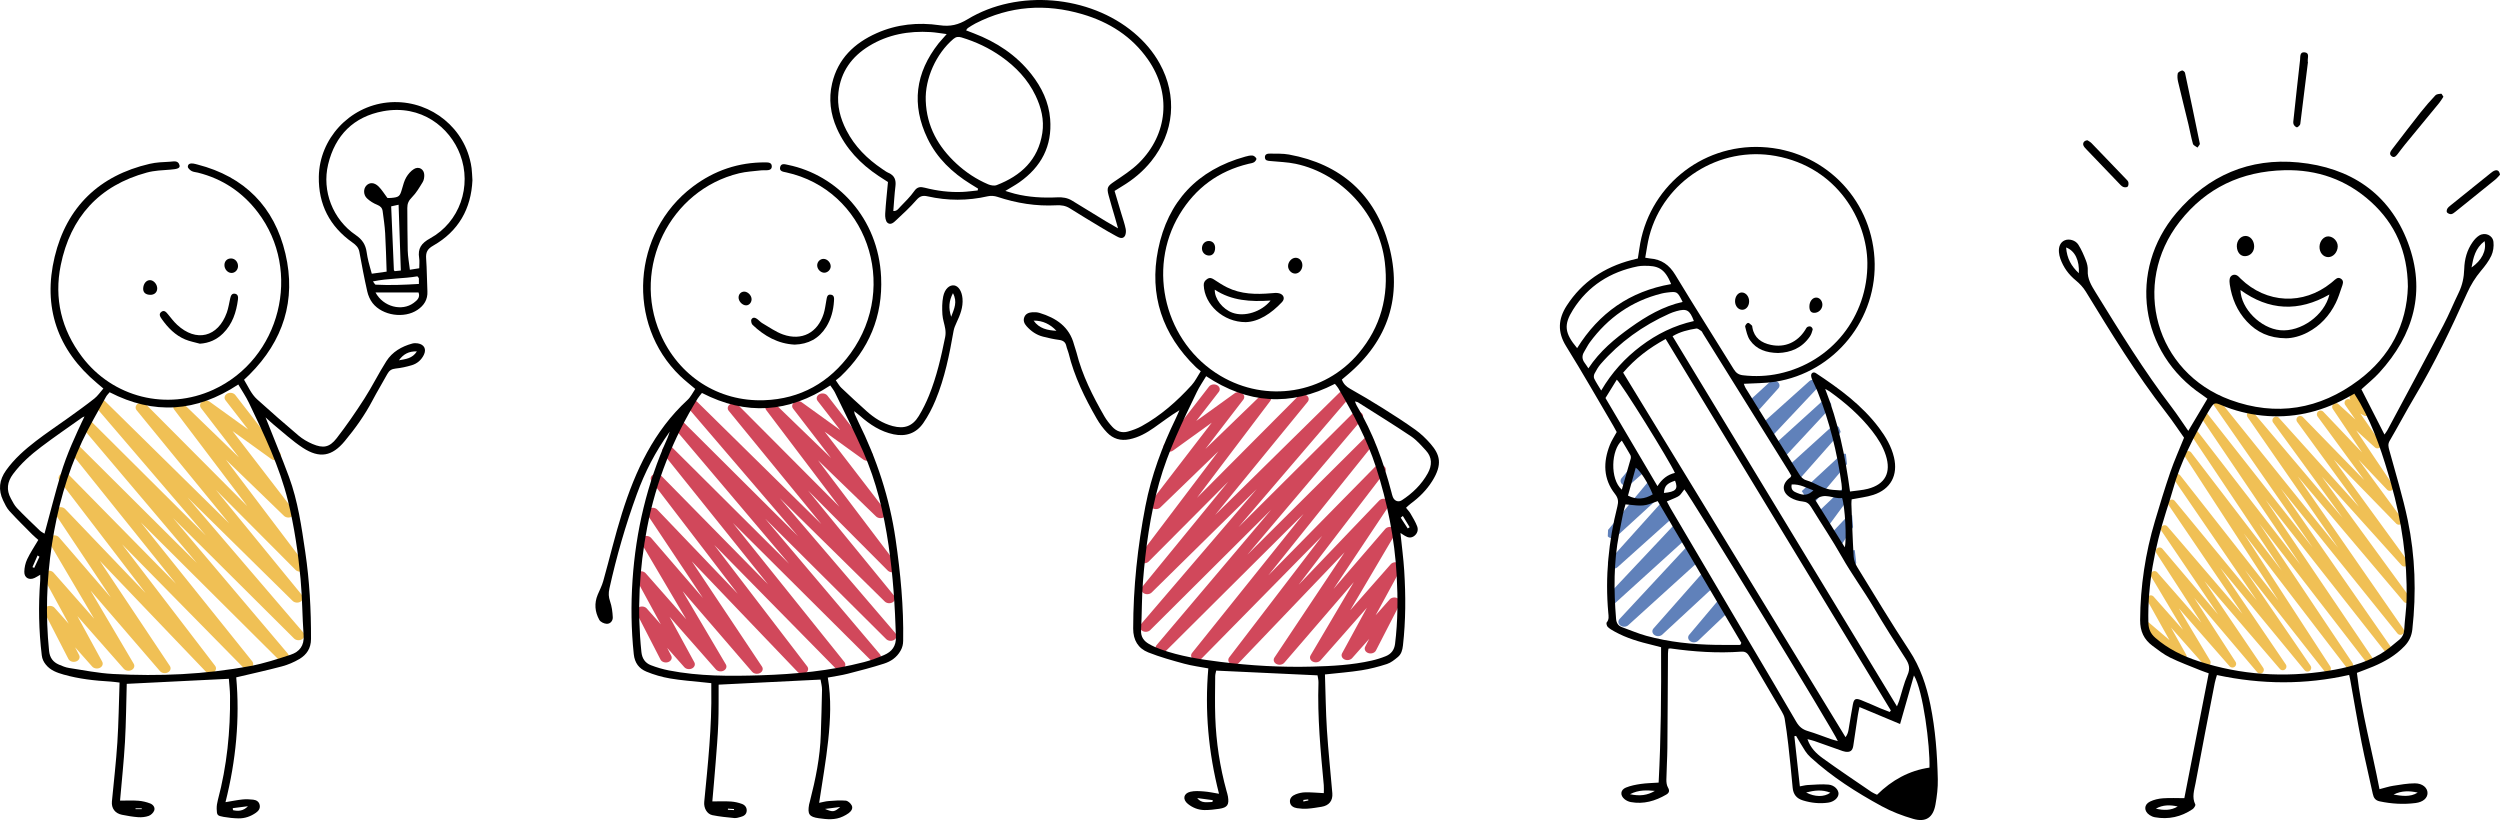 <svg xmlns="http://www.w3.org/2000/svg" width="1003" height="329" viewBox="0 0 1003 329" fill="none"><path d="M742.156 198.864C741.994 197.845 741.864 196.771 741.752 195.657C740.868 195.338 739.832 195.479 739.18 196.101L729.09 205.71C730.214 206.979 731.307 208.245 732.299 209.491C732.713 210.012 733.087 210.561 733.489 211.09L742.209 199.253C742.188 199.123 742.175 198.993 742.156 198.864Z" fill="#6081BA"></path><path d="M740.575 182.086C739.803 181.939 738.975 182.11 738.416 182.627L722.883 197.015C724.155 199.025 725.424 201.038 726.698 203.049C726.717 203.07 726.735 203.089 726.754 203.11L741.003 186.198C740.886 184.817 740.749 183.444 740.575 182.086Z" fill="#6081BA"></path><path d="M737.866 171.717C737.8 171.579 737.744 171.44 737.679 171.303C736.746 170.648 735.379 170.713 734.566 171.45L716.973 187.401C718.049 189.229 719.127 191.054 720.254 192.849C720.41 193.097 720.569 193.347 720.725 193.595L738.08 173.918C738.277 173.695 738.391 173.443 738.456 173.185C738.259 172.695 738.093 172.176 737.866 171.717Z" fill="#6081BA"></path><path d="M743.077 206.726C742.289 206.613 741.467 206.836 740.944 207.388L735.227 213.429C736.446 215.146 737.621 216.891 738.739 218.675L743.449 211.489C743.338 209.902 743.214 208.313 743.077 206.726Z" fill="#6081BA"></path><path d="M744.135 220.712C743.46 220.696 742.792 220.906 742.342 221.372L741.113 222.642C742.023 224.208 742.908 225.79 743.773 227.383L744.719 225.828C744.49 224.126 744.292 222.421 744.135 220.712Z" fill="#6081BA"></path><path d="M715.141 184.287L734.237 163.75C734.981 162.951 734.833 161.787 733.9 161.116C732.965 160.442 731.58 160.501 730.76 161.245L711.781 178.454C712.897 180.4 714.019 182.344 715.141 184.287Z" fill="#6081BA"></path><path d="M667.147 200.943L645.458 225.069C645.285 225.262 645.17 225.476 645.096 225.697C645.109 226.042 645.122 226.389 645.136 226.734C645.258 227.089 645.466 227.429 645.828 227.686C646.759 228.348 648.131 228.293 648.951 227.557L671.65 207.2C670.141 205.119 668.538 203.078 667.147 200.943Z" fill="#6081BA"></path><path d="M689.188 241.037L677.696 254.677C677.003 255.499 677.206 256.645 678.159 257.284C679.113 257.923 680.479 257.834 681.273 257.076L692.408 246.472C691.336 244.658 690.253 242.851 689.188 241.037Z" fill="#6081BA"></path><path d="M672.993 209.133L645.586 238.262C645.649 239.8 645.716 241.337 645.786 242.875C646.452 242.921 647.127 242.751 647.61 242.314L676.423 216.187C675.721 213.641 674.467 211.338 672.993 209.133Z" fill="#6081BA"></path><path d="M681.496 224.751C679.848 223.168 678.436 221.146 677.356 218.664L649.77 248.333C649.026 249.133 649.175 250.296 650.108 250.968C651.044 251.641 652.428 251.582 653.248 250.838L681.624 225.112C681.582 224.992 681.538 224.872 681.496 224.751Z" fill="#6081BA"></path><path d="M683.655 230.501C683.522 230.196 683.411 229.883 683.285 229.576L663.37 252.157C662.655 252.969 662.832 254.122 663.775 254.776C664.715 255.432 666.091 255.358 666.9 254.61L686.561 236.398C685.523 234.477 684.541 232.522 683.655 230.501Z" fill="#6081BA"></path><path d="M703.906 165.472C704.032 165.661 704.142 165.859 704.268 166.048L713.487 155.795C714.213 154.988 714.045 153.834 713.109 153.172C712.17 152.508 710.793 152.577 709.98 153.319L701.258 161.3C702.124 162.704 702.998 164.102 703.906 165.472Z" fill="#6081BA"></path><path d="M710.221 175.777L729.339 155.459C730.088 154.661 729.947 153.499 729.018 152.822C728.089 152.145 726.704 152.195 725.878 152.939L706.789 170.058C707.953 171.95 709.103 173.854 710.221 175.777Z" fill="#6081BA"></path><path d="M654.087 194.296L660.434 188.703C659.501 186.951 658.599 185.196 657.677 183.439L650.571 191.837C649.886 192.648 650.071 193.777 650.996 194.424C651.92 195.07 653.27 195.015 654.087 194.296Z" fill="#6081BA"></path><path d="M665.746 198.604C664.58 196.439 663.413 194.253 662.243 192.074L645.159 212.581C645.108 213.442 645.069 214.304 645.033 215.166C645.136 215.275 645.222 215.395 645.356 215.487C646.296 216.124 647.653 216.051 648.454 215.317L666.089 199.18C665.978 198.984 665.851 198.799 665.746 198.604Z" fill="#6081BA"></path><path d="M719.901 295.377C720.626 301.998 721.349 308.619 722.101 315.489C723.337 315.273 724.32 314.997 725.316 314.949C728.086 314.817 730.884 314.529 733.626 314.785C736.009 315.006 737.674 316.902 737.617 318.484C737.558 320.096 735.795 321.696 733.437 322.026C730.014 322.505 726.645 322.143 723.332 321.126C720.758 320.336 719.451 318.695 719.209 315.998C718.692 310.239 718.099 304.485 717.456 298.738C717.065 295.251 716.576 291.769 716.01 288.305C715.849 287.323 715.361 286.35 714.85 285.474C710.572 278.158 706.238 270.879 701.967 263.561C701.19 262.231 700.463 261.308 698.639 261.44C689.116 262.128 679.64 261.497 670.201 260.154C670.006 260.127 669.796 260.202 669.376 260.257C669.315 260.883 669.193 261.554 669.19 262.228C669.107 274.835 669.073 287.443 668.953 300.048C668.913 304.283 668.619 308.514 668.549 312.749C668.531 313.825 668.661 315.065 669.19 315.954C669.991 317.305 669.603 318.148 668.501 318.793C664.1 321.368 659.405 322.736 654.269 321.792C653.393 321.629 652.474 321.198 651.781 320.637C649.887 319.106 650.078 316.887 652.323 315.973C654.206 315.206 656.276 314.808 658.302 314.512C660.534 314.186 662.812 314.161 665.445 313.98C666.389 295.913 666.524 277.899 666.425 259.662C665.158 259.336 664.088 259.046 663.01 258.788C657.774 257.531 652.613 256.055 647.865 253.428C646.875 252.88 645.852 252.312 645.043 251.545C644.644 251.165 644.356 250.019 644.61 249.719C645.633 248.51 645.367 247.209 645.247 245.889C643.931 231.433 645.358 217.204 648.895 203.167C649.378 201.248 649.269 199.875 647.907 198.137C643.187 192.117 643.156 185.377 645.877 178.506C646.554 176.793 647.605 175.228 648.624 173.336C648.252 172.653 647.794 171.753 647.281 170.883C640.987 160.2 634.858 149.412 628.314 138.884C624.779 133.199 625.141 127.938 628.558 122.644C634.734 113.078 643.597 107.221 654.521 104.335C655.314 104.125 656.114 103.942 657.098 103.702C657.306 102.372 657.527 101.067 657.711 99.757C661.091 75.467 682.256 57.846 706.795 58.995C731.207 60.137 750.547 79.114 752.041 103.612C753.522 127.862 736.159 149.443 712.148 153.167C708.1 153.794 703.941 153.718 699.622 153.979C699.824 154.473 699.99 155.126 700.33 155.669C707.47 167.17 714.638 178.654 721.777 190.155C722.509 191.334 723.32 192.292 724.736 192.698C728.385 193.746 731.478 196.35 735.442 196.54C736.547 196.594 737.647 196.695 739.002 196.794C738.931 195.705 738.931 194.909 738.822 194.131C737.039 181.392 733.963 168.987 729.177 157.028C728.603 155.591 727.868 154.221 727.256 152.798C726.975 152.146 726.668 151.452 726.624 150.761C726.556 149.637 727.571 149.063 728.509 149.683C737.924 155.902 747.003 162.516 753.873 171.669C756.557 175.245 758.812 179.047 759.861 183.464C761.565 190.621 758.566 196.283 751.566 198.549C748.852 199.428 745.95 199.726 742.888 200.338C742.855 200.88 742.754 201.567 742.781 202.246C743.052 209.266 743.269 216.288 743.687 223.301C743.773 224.754 744.385 226.309 745.16 227.568C752.034 238.749 758.797 250.004 766.01 260.963C770.44 267.693 772.895 275.03 774.471 282.752C776.48 292.601 777.226 302.606 777.449 312.633C777.523 316.013 777.102 319.449 776.506 322.789C775.579 327.999 772.668 330.004 767.578 328.531C763.244 327.278 758.926 325.624 754.972 323.468C744.799 317.923 735.03 311.713 726.426 303.852C725.604 303.102 724.85 302.233 724.245 301.3C722.961 299.32 721.796 297.265 720.582 295.239C720.354 295.287 720.127 295.333 719.901 295.377ZM660.07 103.391C661.175 103.57 661.572 103.665 661.974 103.696C666.553 104.037 669.693 106.245 672.118 110.256C679.802 122.982 687.796 135.521 695.604 148.172C696.509 149.637 697.571 150.36 699.265 150.557C704.136 151.123 708.959 150.94 713.741 149.908C734.885 145.343 749.38 126.986 749.189 105.47C749.038 88.649 737.395 67.121 712.406 62.573C689.835 58.466 667.482 72.577 661.694 94.732C660.973 97.489 660.631 100.34 660.07 103.391ZM758.156 285.642C758.308 285.447 758.461 285.251 758.613 285.056C728.515 235.401 698.414 185.747 668.259 135.998C661.681 139.578 656.057 143.834 651.207 149.5C680.991 198.324 710.708 247.041 740.425 295.756C741.249 294.65 741.478 293.683 741.648 292.706C742.228 289.348 742.728 285.976 743.371 282.63C743.8 280.396 744.45 280.02 746.595 280.848C749.29 281.888 751.91 283.126 754.573 284.249C755.754 284.749 756.961 285.18 758.156 285.642ZM671.036 134.899C701.005 184.333 730.898 233.642 761.053 283.383C761.517 282.22 761.773 281.68 761.952 281.113C763.047 277.67 763.846 274.099 765.3 270.816C766.426 268.269 765.964 266.463 764.558 264.29C760.182 257.527 755.866 250.719 751.772 243.785C747.688 236.866 742.905 230.403 738.945 223.394C735.087 216.567 730.678 210.052 726.582 203.356C725.752 202 724.823 201.344 723.171 201.191C721.578 201.044 719.896 200.529 718.507 199.734C714.714 197.561 714.716 193.992 718.345 191.472C718.488 191.373 718.526 191.126 718.665 190.846C718.341 190.283 718.001 189.654 717.624 189.047C706.16 170.637 694.694 152.226 683.227 133.817C683.007 133.466 682.864 133.005 682.549 132.793C681.924 132.371 681.145 131.711 680.537 131.809C677.297 132.331 674.092 133.066 671.036 134.899ZM698.216 258.733C698.351 258.468 698.489 258.203 698.624 257.936C687.43 238.956 676.235 219.977 665.073 201.054C659.502 203.139 659.502 203.139 652.153 202.353C651.831 203.56 651.436 204.817 651.167 206.101C650.595 208.829 650.081 211.569 649.553 214.304C647.378 225.555 647.441 236.879 648.365 248.243C648.509 250.028 649.229 251.1 650.877 251.68C654.086 252.81 657.224 254.189 660.496 255.089C669.605 257.598 678.948 258.554 688.374 258.721C691.651 258.782 694.935 258.733 698.216 258.733ZM668.739 201.182C669.218 202.076 669.661 202.98 670.17 203.845C680.867 222.003 691.571 240.158 702.276 258.313C708.415 268.725 714.605 279.108 720.657 289.572C721.775 291.504 723.133 292.656 725.264 293.286C728.429 294.222 731.502 295.466 734.625 296.552C735.467 296.843 736.34 297.038 737.338 297.315C736.411 294.43 677.566 198.055 675.76 196.342C673.427 199.262 674.903 198.599 668.739 201.182ZM767.878 270.982C765.947 277.742 764.182 283.927 762.313 290.472C756.696 288.128 751.507 285.959 746.015 283.666C745.75 285.018 745.521 285.999 745.368 286.991C744.746 291.075 744.174 295.167 743.531 299.247C743.222 301.208 742.279 301.88 740.314 301.586C739.608 301.481 738.925 301.195 738.246 300.954C734.837 299.751 731.438 298.522 728.025 297.33C727.191 297.04 726.319 296.855 725.157 296.538C726.353 300.098 728.708 302.33 731.247 304.171C737.68 308.833 744.294 313.249 750.853 317.738C751.509 318.186 752.28 318.465 753.07 318.858C759.033 312.974 765.968 309.14 774.108 307.963C774.354 299.264 771.573 277.128 767.878 270.982ZM670.454 113.972C667.846 107.46 665.002 106.567 659.563 106.641C658.741 106.653 657.903 106.693 657.098 106.855C646.045 109.07 637.135 114.695 631.111 124.235C627.288 130.29 627.679 133.63 632.746 139.676C641.491 125.603 653.87 116.859 670.454 113.972ZM742.226 197.193C744.943 196.8 747.22 196.681 749.384 196.117C756.357 194.301 758.814 189.6 756.587 182.676C755.433 179.084 753.455 175.944 751.166 172.994C746.307 166.736 740.396 161.596 733.979 157.008C733.454 156.633 732.845 156.377 732.275 156.064C737.436 169.257 740.311 182.838 742.226 197.193ZM644.114 159.689C651.102 171.531 657.957 183.147 664.973 195.037C666.793 192.158 669.024 190.43 671.971 189.728C669.811 184.848 650.505 153.75 648.66 152.323C647.142 154.788 645.636 157.224 644.114 159.689ZM637.259 147.783C641.867 140.82 647.838 135.906 654.155 131.387C660.532 126.824 667.255 122.887 675.071 121.126C672.938 116.889 672.938 116.883 668.808 117.372C668.093 117.456 667.375 117.576 666.675 117.749C654.652 120.748 645.129 127.438 637.822 137.364C636.97 138.522 636.363 139.855 635.596 141.08C634.598 142.673 634.674 144.174 635.815 145.658C636.252 146.227 636.624 146.843 637.259 147.783ZM679.585 128.802C677.914 124.35 676.712 123.688 672.597 124.832C671.607 125.107 670.626 125.458 669.689 125.878C659.092 130.63 649.858 137.261 642.21 146.024C641.207 147.175 640.428 148.55 639.715 149.912C639.427 150.46 639.347 151.37 639.604 151.904C640.342 153.428 641.304 154.845 642.403 156.68C646.707 149.346 651.984 143.632 658.294 138.857C664.682 134.023 671.727 130.55 679.585 128.802ZM728.29 200.575C732.285 206.988 736.121 213.15 740.125 219.583C740.961 216.189 740.207 203.156 739.042 199.793C735.658 200.398 732.056 197.235 728.29 200.575ZM650.669 196.458C651.943 192.052 653.124 188.04 654.244 184.013C654.37 183.561 654.311 182.933 654.084 182.529C653.002 180.596 651.835 178.713 650.671 176.772C646.401 180.518 645.818 192.17 650.669 196.458ZM663.079 198.341C661.227 193.763 657.972 188.675 656.259 187.645C655.232 191.332 654.216 194.989 653.145 198.839C656.652 200.625 659.801 200.287 663.079 198.341ZM718.814 194.377C718.371 196.716 719.81 197.28 721.13 197.817C723.879 198.934 725.438 198.665 727.548 196.75C724.713 195.73 722.139 194.161 718.814 194.377ZM672.03 192.864C668.72 193.938 667.764 195.02 667.562 197.776C672.339 197.317 673.383 196.241 672.03 192.864ZM724.612 317.94C728.057 319.769 731.846 319.851 734.343 318.028C730.999 316.685 727.927 317.097 724.612 317.94ZM663.937 317.303C660.765 317.061 657.556 316.78 653.956 318.638C657.89 319.499 660.979 319.079 663.937 317.303Z" fill="black"></path><path d="M713.37 141.622C708.668 141.531 704.69 140.237 702.08 136.472C701.023 134.948 700.64 132.916 700.165 131.06C700.058 130.642 700.781 129.642 701.247 129.551C701.701 129.461 702.353 130.15 702.841 130.585C703.03 130.753 703.017 131.161 703.07 131.464C703.816 135.608 706.705 137.565 710.471 138.366C716.121 139.568 721.131 137.305 724.237 132.393C724.508 131.964 724.733 131.42 725.13 131.178C725.502 130.951 726.166 130.873 726.534 131.058C726.898 131.243 727.329 131.913 727.244 132.244C726.996 133.219 726.648 134.232 726.084 135.054C722.97 139.589 718.468 141.456 713.37 141.622Z" fill="black"></path><path d="M701.754 120.936C701.728 122.874 700.503 124.324 698.923 124.286C697.357 124.246 696.107 122.741 696.102 120.881C696.094 118.958 697.288 117.371 698.763 117.342C700.407 117.31 701.781 118.962 701.754 120.936Z" fill="black"></path><path d="M725.931 122.834C725.971 120.907 727.194 119.371 728.682 119.385C730.065 119.396 731.183 120.732 731.147 122.328C731.105 124.125 729.508 125.613 727.732 125.51C726.486 125.436 725.895 124.56 725.931 122.834Z" fill="black"></path><path d="M66.096 270.076C65.364 270.075 64.647 269.789 64.191 269.26L36.315 236.917L53.651 266.306C54.185 267.213 53.798 268.307 52.756 268.826C51.715 269.348 50.366 269.119 49.649 268.307L31.055 247.195L41.005 265.462C41.5 266.369 41.09 267.44 40.053 267.942C39.017 268.44 37.69 268.214 36.98 267.413L30.133 259.694L31.748 262.833C32.256 263.822 31.704 264.964 30.511 265.386C29.318 265.805 27.941 265.346 27.432 264.358L17.873 245.789C17.406 244.88 17.833 243.825 18.866 243.336C19.899 242.846 21.213 243.08 21.919 243.874L27.565 250.24L17.461 231.693C16.967 230.785 17.379 229.713 18.419 229.212C19.453 228.709 20.784 228.941 21.494 229.747L37.75 248.202L19.684 217.574C19.147 216.664 19.541 215.566 20.589 215.049C21.637 214.531 22.988 214.767 23.699 215.591L44.441 239.657L22.244 206.354C21.654 205.468 21.98 204.354 22.994 203.794C24.011 203.235 25.375 203.414 26.134 204.206L58.421 237.956L23.859 192.812C23.193 191.943 23.46 190.794 24.466 190.191C25.474 189.591 26.872 189.744 27.658 190.541L70.594 234.196L28.482 181.698C27.791 180.835 28.033 179.678 29.032 179.06C30.03 178.443 31.438 178.582 32.237 179.375L79.011 225.925L32.994 171.557C32.271 170.703 32.488 169.529 33.487 168.895C34.486 168.259 35.91 168.393 36.715 169.196L82.586 214.854L38.497 163.387C37.769 162.536 37.977 161.362 38.971 160.722C39.966 160.085 41.391 160.209 42.202 161.01L91.96 209.994L54.814 164.583C54.111 163.723 54.344 162.558 55.347 161.935C56.35 161.311 57.766 161.454 58.564 162.255L99.217 203.087L69.862 164.294C69.21 163.431 69.469 162.295 70.456 161.693C71.447 161.089 72.828 161.222 73.629 161.996L95.861 183.505L80.627 163.696C80 162.881 80.19 161.807 81.072 161.177C81.955 160.544 83.262 160.549 84.142 161.183L99.52 172.272L90.474 160.598C89.772 159.695 90.089 158.49 91.177 157.91C92.267 157.331 93.718 157.59 94.419 158.497L112.339 181.62C112.972 182.435 112.785 183.511 111.902 184.144C111.02 184.776 109.71 184.773 108.828 184.139L93.299 172.94L117.681 204.643C118.343 205.506 118.091 206.645 117.102 207.252C116.113 207.86 114.725 207.73 113.922 206.955L90.622 184.413L122.376 226.374C123.034 227.242 122.766 228.386 121.764 228.987C120.759 229.584 119.366 229.436 118.581 228.645L86.643 196.565L121.133 238.73C121.834 239.588 121.604 240.749 120.609 241.373C119.614 241.997 118.204 241.866 117.4 241.073L75.273 199.602L121.69 253.787C122.42 254.64 122.208 255.818 121.21 256.455C120.211 257.093 118.781 256.96 117.975 256.158L69.43 207.836L115.418 262.17C116.141 263.023 115.924 264.199 114.925 264.833C113.924 265.467 112.501 265.332 111.697 264.532L56.478 209.576L101.195 265.324C101.889 266.189 101.643 267.353 100.635 267.967C99.629 268.584 98.216 268.434 97.424 267.63L48.998 218.394L86.295 267.112C86.963 267.985 86.692 269.141 85.676 269.74C84.658 270.339 83.255 270.174 82.478 269.361L40.006 224.966L68.148 267.188C68.75 268.09 68.399 269.225 67.349 269.775C66.962 269.979 66.526 270.076 66.096 270.076Z" fill="#F0C055"></path><path d="M106.537 167.449C109.829 175.769 113.046 183.472 115.931 191.296C119.526 201.044 120.971 211.299 122.48 221.518C124.184 233.067 124.82 244.686 124.778 256.359C124.765 260.071 123.06 262.664 120.099 264.405C117.946 265.671 115.561 266.698 113.148 267.342C107.211 268.928 101.2 270.234 94.775 271.756C96.259 288.369 94.691 305.074 90.467 321.832C93.031 321.41 95.156 320.966 97.304 320.74C98.71 320.594 100.162 320.666 101.572 320.826C102.827 320.967 103.904 321.583 104.186 322.971C104.462 324.332 103.759 325.314 102.716 326.051C100.595 327.553 98.206 328.389 95.612 328.332C93.642 328.288 91.658 328.076 89.717 327.735C87.183 327.287 87.001 327.06 86.934 324.539C86.902 323.36 87.096 322.137 87.4 320.989C91.051 307.298 92.454 293.347 92.292 279.215C92.266 276.924 91.983 274.636 91.816 272.33C78.084 273.011 64.645 273.677 50.85 274.36C50.633 281.96 50.586 289.835 50.137 297.687C49.686 305.562 48.835 313.413 48.163 321.213C50.741 321.213 53.128 321.082 55.495 321.258C57.1 321.378 58.735 321.763 60.239 322.34C61.392 322.783 62.35 323.928 61.854 325.222C61.518 326.1 60.552 327.017 59.662 327.335C58.358 327.799 56.853 327.954 55.46 327.858C53.274 327.708 51.097 327.314 48.942 326.892C46.15 326.344 44.641 324.266 44.898 321.546C45.645 313.672 46.572 305.809 47.082 297.921C47.591 290.033 47.681 282.117 47.968 273.847C46.678 273.701 45.536 273.514 44.385 273.448C38.007 273.085 31.675 272.388 25.511 270.636C22.865 269.882 20.277 268.972 18.427 266.696C17.505 265.562 16.943 264.442 16.758 262.913C15.552 252.944 15.363 242.967 16.13 232.961C16.181 232.31 16.137 231.65 16.137 230.592C15.24 231.105 14.581 231.548 13.868 231.877C11.692 232.887 9.711 231.822 9.754 229.42C9.786 227.716 10.182 225.89 10.91 224.353C12.125 221.787 13.733 219.409 15.373 216.615C14.67 215.989 13.762 215.262 12.949 214.443C9.86 211.327 6.724 208.252 3.774 205.012C2.69 203.823 1.96 202.265 1.254 200.787C-0.777 196.537 -0.314 192.552 2.45 188.685C5.759 184.054 9.971 180.366 14.413 176.945C18.676 173.661 23.179 170.692 27.548 167.543C31.024 165.036 34.518 162.548 37.876 159.889C39.207 158.834 40.188 157.34 41.476 155.877C40.472 155.027 39.75 154.411 39.02 153.803C22.939 140.37 17.101 123.122 21.934 103.028C26.741 83.047 39.791 70.435 60.02 65.735C62.672 65.12 65.463 65.01 68.198 64.882C69.594 64.817 71.504 64.169 72.034 66.348C72.31 67.478 71.13 67.85 68.373 68.057C65.207 68.294 61.955 68.405 58.92 69.229C39.754 74.442 28.277 87.135 24.367 106.383C21.652 119.749 24.628 132.194 32.898 143.146C45.251 159.505 66.904 164.887 85.541 156.38C112.542 144.054 121.43 108.717 103.416 85.135C97.269 77.087 89.268 71.741 79.404 69.264C78.551 69.051 77.602 69.021 76.865 68.609C76.211 68.242 75.338 67.443 75.358 66.862C75.402 65.631 76.531 65.459 77.599 65.628C78.141 65.712 78.672 65.867 79.204 66.003C98.132 70.868 110.09 82.993 114.511 101.783C118.898 120.429 113.658 136.758 100.051 150.322C99.432 150.939 98.786 151.526 97.908 152.361C99.58 155.062 100.77 158.06 103.152 160.21C108.618 165.141 114.149 170.007 119.775 174.753C121.43 176.147 123.397 177.29 125.394 178.137C129.653 179.944 132.189 179.522 135.035 175.856C139 170.749 142.678 165.398 146.174 159.954C149.315 155.064 151.882 149.806 155.006 144.905C157.39 141.167 161.123 139.004 165.379 137.837C166.092 137.641 166.915 137.635 167.65 137.763C170.197 138.207 171.168 140.062 170.048 142.365C169.038 144.441 167.353 145.893 165.169 146.537C163.071 147.154 160.902 147.641 158.732 147.859C157.117 148.021 156.153 148.653 155.401 150.038C153.46 153.607 151.325 157.074 149.437 160.673C146.355 166.549 142.52 171.905 138.304 176.985C133.235 183.093 128.245 184.042 121.524 179.677C117.312 176.94 113.592 173.442 109.671 170.26C108.682 169.454 107.763 168.552 106.537 167.449ZM43.988 157.37C43.48 157.991 42.904 158.511 42.556 159.154C39.303 165.134 35.797 171 32.922 177.16C26.796 190.28 23.003 204.128 20.831 218.44C18.676 232.638 18.245 246.861 19.69 261.153C19.966 263.881 21.28 265.634 23.672 266.661C24.978 267.221 26.339 267.783 27.728 267.996C33.584 268.895 39.437 270.079 45.334 270.4C63.824 271.406 82.266 270.629 100.495 267.194C105.968 266.163 111.328 264.415 116.632 262.667C120.14 261.51 122.108 259.048 121.812 254.939C121.267 247.381 121.287 239.777 120.584 232.239C119.605 221.742 118.077 211.302 115.559 201.039C112.159 187.173 105.973 174.41 99.875 161.618C98.668 159.088 97.062 156.75 95.602 154.258C78.772 165.385 61.72 166.5 43.988 157.37ZM33.902 167.07C33.561 167.235 33.186 167.354 32.88 167.571C27.429 171.446 21.901 175.222 16.568 179.253C12.37 182.424 8.425 185.903 5.239 190.184C2.879 193.355 2.475 196.551 4.357 199.998C5.089 201.338 5.789 202.775 6.825 203.86C9.775 206.944 12.872 209.886 15.954 212.84C16.534 213.397 17.31 213.753 17.855 214.11C20.064 205.986 22.062 198.018 24.412 190.155C26.788 182.208 30.284 174.689 33.902 167.07ZM167.26 140.977C164.099 140.881 161.838 142.015 160.05 144.554C162.735 144.042 165.409 143.899 167.26 140.977ZM93.379 324.233C93.409 324.502 93.441 324.769 93.472 325.038C95.632 325.551 97.681 325.36 99.476 323.455C97.444 323.714 95.411 323.972 93.379 324.233ZM15.834 223.365C15.582 223.194 15.33 223.021 15.077 222.847C14.391 224.41 13.706 225.971 13.021 227.534C13.257 227.638 13.492 227.743 13.728 227.847C14.43 226.353 15.133 224.859 15.834 223.365ZM56.869 324.616C56.869 324.508 56.869 324.399 56.869 324.291C56.038 324.291 55.209 324.291 54.378 324.291C54.378 324.399 54.378 324.508 54.378 324.616C55.209 324.616 56.04 324.616 56.869 324.616Z" fill="black"></path><path d="M189.54 72.328C189.023 83.74 183.985 92.763 173.795 98.557C171.485 99.869 170.782 101.223 170.964 103.706C171.283 108.083 171.258 112.484 171.477 116.871C171.643 120.2 170.109 122.567 167.488 124.328C162.174 127.903 153.463 126.653 149.499 121.617C148.456 120.289 147.714 118.562 147.339 116.903C146.151 111.665 145.152 106.381 144.188 101.095C143.862 99.305 142.827 98.301 141.412 97.304C132.304 90.881 127.723 82.048 127.91 70.896C128.164 55.659 140.128 42.748 155.335 41.131C170.531 39.516 184.759 49.287 188.504 63.927C188.803 65.094 189.064 66.284 189.205 67.478C189.387 69.004 189.426 70.545 189.54 72.328ZM155.424 79.422C155.766 79.422 156.306 79.462 156.841 79.415C160.119 79.131 160.414 78.833 161.311 75.721C161.765 74.145 162.187 72.499 163.003 71.108C163.75 69.835 164.835 68.58 166.077 67.814C168.062 66.591 170.175 67.892 170.218 70.218C170.237 71.171 170.07 72.271 169.588 73.058C168.284 75.189 166.999 77.423 165.256 79.166C163.948 80.473 163.39 81.708 163.412 83.446C163.486 89.153 163.425 94.863 163.582 100.566C163.651 103.04 164.127 105.504 164.446 108.22C165.868 107.996 166.918 107.829 168.2 107.627C168.2 106.161 168.375 104.825 168.168 103.553C167.537 99.681 169.034 97.57 172.582 95.62C184.426 89.115 189.389 74.691 184.626 62.05C180.479 51.039 168.957 41.806 153.722 44.615C141.93 46.788 134.464 54.231 131.648 65.956C129.092 76.592 133.5 88.038 142.702 94.291C145.332 96.077 146.683 98.163 147.097 101.137C147.278 102.439 147.541 103.736 147.85 105.015C148.227 106.573 148.691 108.109 149.163 109.814C151.265 109.52 153.054 109.268 155.118 108.978C154.923 103.615 154.822 98.574 154.527 93.546C154.354 90.595 153.908 87.658 153.52 84.722C153.352 83.454 152.653 82.692 151.343 82.174C149.856 81.585 148.394 80.678 147.235 79.578C145.737 78.158 145.764 75.763 146.945 74.491C148.239 73.098 150.147 73.095 151.896 74.831C153.198 76.118 154.162 77.746 155.424 79.422ZM150.655 117.337C153.775 123.153 161.274 125.003 165.95 121.539C167.338 120.512 168.689 119.329 167.917 117.337C162.177 117.337 156.634 117.337 150.655 117.337ZM160.814 108.532C160.508 99.513 160.215 90.913 159.916 82.138C158.718 82.399 157.591 82.647 156.937 82.788C157.307 91.549 157.663 99.95 158.027 108.352C158.03 108.44 158.149 108.524 158.35 108.785C159.065 108.712 159.894 108.627 160.814 108.532ZM149.622 112.9C150.209 113.635 150.441 114.196 150.702 114.21C156.462 114.511 162.206 114.281 168.068 113.916C168.068 112.942 168.094 112.297 168.052 111.658C168.04 111.485 167.819 111.327 167.463 110.859C161.83 111.845 155.862 111.604 149.622 112.9Z" fill="black"></path><path d="M80.205 137.896C78.22 137.335 76.153 136.97 74.267 136.175C70.306 134.503 67.394 131.513 64.942 128.056C64.296 127.148 63.554 126.046 64.701 125.146C65.859 124.238 66.668 125.202 67.406 126.102C68.589 127.543 69.719 129.056 71.079 130.317C78.742 137.425 87.456 135.285 90.994 125.419C91.655 123.577 91.924 121.593 92.368 119.672C92.604 118.653 92.979 117.642 94.237 117.837C95.504 118.034 95.6 119.151 95.469 120.167C94.805 125.281 93.267 130.031 89.482 133.766C86.948 136.266 83.921 137.647 80.205 137.896Z" fill="black"></path><path d="M60.227 118.286C58.41 118.226 57.409 117.337 57.439 115.815C57.48 113.84 58.686 112.353 60.215 112.393C61.717 112.434 63.141 114.14 63.075 115.825C63.018 117.341 61.859 118.342 60.227 118.286Z" fill="black"></path><path d="M95.492 106.847C95.452 108.381 94.18 109.607 92.737 109.506C91.248 109.402 90.008 107.925 90.042 106.293C90.075 104.698 91.206 103.635 92.802 103.696C94.35 103.756 95.538 105.146 95.492 106.847Z" fill="black"></path><path d="M356.253 73.027C355.846 77.477 355.378 81.627 355.139 85.789C355.07 86.993 355.264 88.695 356.036 89.358C357.392 90.526 358.722 89.103 359.715 88.177C362.442 85.634 365.191 83.084 367.637 80.279C368.983 78.739 370.115 78.313 372.125 78.767C380.17 80.581 388.245 80.589 396.324 78.74C397.525 78.466 398.967 78.579 400.145 78.971C407.846 81.531 415.716 82.801 423.832 82.365C425.753 82.263 427.506 82.505 429.18 83.556C433.177 86.07 437.218 88.512 441.262 90.948C443.426 92.252 445.609 93.523 447.83 94.726C448.883 95.298 450.239 96.013 451.149 94.883C451.713 94.181 451.829 92.827 451.635 91.868C451.203 89.727 450.453 87.647 449.829 85.545C448.957 82.614 448.082 79.686 447.164 76.606C448.319 75.885 449.22 75.303 450.138 74.753C454.615 72.075 458.567 68.787 461.849 64.717C471.133 53.203 472.434 38.45 465.286 25.513C462.65 20.741 459.152 16.677 454.99 13.168C437.068 -1.944 408.235 -4.445 388.192 7.727C384.492 9.973 381.262 10.752 376.954 10.123C368.367 8.869 359.803 9.711 351.744 13.292C342.751 17.289 336.154 23.557 333.843 33.47C332.399 39.661 333.171 45.712 335.744 51.517C339.332 59.615 345.188 65.735 352.481 70.588C353.659 71.374 354.858 72.127 356.253 73.027ZM387.598 12.178C387.891 11.773 388.022 11.438 388.267 11.278C389.28 10.619 390.293 9.948 391.365 9.398C405.156 2.327 419.515 1.36 434.262 5.697C445.007 8.858 454.103 14.597 460.592 23.912C469.993 37.408 468.597 53.852 456.918 65.399C453.986 68.297 450.395 70.566 446.96 72.91C444.422 74.641 443.944 75.234 444.746 78.274C445.587 81.457 446.563 84.604 447.475 87.767C447.766 88.775 448.042 89.787 448.555 91.612C446.42 90.378 445.012 89.596 443.638 88.761C439.136 86.026 434.632 83.291 430.156 80.513C428.297 79.361 426.332 79.073 424.171 79.176C418.441 79.45 412.742 79.144 407.15 77.731C406.049 77.453 404.973 77.087 403.341 76.599C405.647 75.186 407.382 74.249 408.983 73.12C417.752 66.939 422.183 58.616 421.325 47.749C420.787 40.938 417.932 35.065 413.783 29.779C407.712 22.044 399.791 16.863 390.687 13.371C389.692 12.991 388.7 12.604 387.598 12.178ZM371.409 40.426C371.059 31.534 375.586 21.506 382.48 15.647C383.553 14.735 384.48 14.634 385.762 15.02C391.487 16.742 396.825 19.25 401.709 22.697C407.542 26.815 412.36 31.854 415.467 38.357C417.733 43.099 418.987 48.09 418.179 53.361C416.52 64.181 409.586 70.519 399.852 74.272C398.886 74.644 397.455 74.378 396.437 73.944C391.757 71.949 387.541 69.17 383.801 65.722C376.402 58.902 371.767 50.704 371.409 40.426ZM392.396 75.672C392.347 75.917 392.297 76.165 392.248 76.41C390.195 76.614 388.146 76.913 386.089 77.001C381.005 77.214 376 76.59 371.072 75.33C369.392 74.9 368.064 74.836 366.821 76.629C365.208 78.954 363.108 80.952 361.137 83.015C360.45 83.731 359.841 84.778 358.396 84.646C358.677 81.248 358.85 77.961 359.249 74.703C359.552 72.212 358.911 70.418 356.5 69.372C355.603 68.983 354.798 68.369 353.977 67.818C347.956 63.762 342.907 58.782 339.569 52.261C337.123 47.481 335.764 42.413 336.386 36.996C337.333 28.752 341.739 22.702 348.679 18.455C356.248 13.825 364.595 12.335 373.355 12.87C375.352 12.993 377.334 13.358 379.817 13.672C378.936 14.668 378.507 15.149 378.083 15.634C377.575 16.212 377.045 16.773 376.57 17.376C367.243 29.218 365.564 41.996 372.151 55.625C375.943 63.471 382.038 69.266 389.383 73.813C390.384 74.432 391.39 75.051 392.396 75.672Z" fill="black"></path><path d="M513.366 266.701C514.097 266.699 514.814 266.413 515.27 265.885L543.146 233.541L525.81 262.931C525.275 263.838 525.663 264.931 526.705 265.451C527.746 265.973 529.095 265.744 529.812 264.931L548.405 243.82L538.454 262.087C537.959 262.993 538.37 264.065 539.406 264.566C540.443 265.064 541.77 264.839 542.48 264.038L549.327 256.318L547.712 259.457C547.204 260.447 547.756 261.589 548.948 262.011C550.139 262.43 551.519 261.971 552.027 260.983L561.586 242.413C562.054 241.505 561.626 240.45 560.592 239.961C559.559 239.471 558.245 239.705 557.538 240.499L551.892 246.864L561.995 228.318C562.489 227.41 562.077 226.338 561.039 225.837C560.003 225.334 558.674 225.566 557.964 226.372L541.708 244.827L559.774 214.199C560.311 213.289 559.917 212.191 558.869 211.672C557.821 211.154 556.47 211.39 555.758 212.214L535.017 236.28L557.215 202.977C557.806 202.091 557.479 200.977 556.465 200.417C555.449 199.858 554.084 200.037 553.326 200.829L521.039 234.579L555.6 189.435C556.266 188.566 555.999 187.417 554.993 186.814C553.985 186.214 552.587 186.367 551.802 187.164L508.865 230.819L550.977 178.321C551.669 177.458 551.426 176.301 550.427 175.683C549.429 175.066 548.021 175.205 547.222 175.998L500.449 222.548L546.465 168.181C547.189 167.328 546.972 166.152 545.972 165.518C544.973 164.882 543.55 165.016 542.744 165.819L496.874 211.477L540.962 160.01C541.691 159.159 541.482 157.985 540.488 157.345C539.494 156.708 538.069 156.832 537.258 157.633L487.5 206.617L524.646 161.206C525.349 160.346 525.115 159.181 524.112 158.558C523.11 157.934 521.693 158.079 520.896 158.878L480.242 199.71L509.597 160.917C510.25 160.054 509.991 158.918 509.003 158.316C508.012 157.712 506.631 157.845 505.83 158.619L483.599 180.128L498.832 160.32C499.459 159.504 499.269 158.43 498.388 157.8C497.505 157.167 496.197 157.174 495.318 157.806L479.939 168.895L488.985 157.221C489.687 156.316 489.371 155.113 488.282 154.533C487.192 153.954 485.742 154.213 485.04 155.12L467.119 178.245C466.486 179.059 466.673 180.136 467.556 180.769C468.437 181.401 469.748 181.398 470.63 180.764L486.159 169.565L461.779 201.268C461.116 202.131 461.368 203.27 462.358 203.877C463.347 204.484 464.735 204.355 465.537 203.579L488.837 181.038L457.083 222.999C456.426 223.867 456.693 225.011 457.696 225.611C458.7 226.208 460.093 226.06 460.879 225.27L492.816 193.19L458.327 235.355C457.625 236.213 457.856 237.373 458.85 237.999C459.846 238.623 461.256 238.492 462.06 237.7L504.187 196.228L457.768 250.414C457.038 251.267 457.25 252.444 458.248 253.082C459.247 253.719 460.677 253.587 461.481 252.784L510.026 204.463L464.038 258.795C463.315 259.648 463.532 260.823 464.531 261.458C465.532 262.092 466.955 261.957 467.759 261.156L522.978 206.2L478.261 261.949C477.567 262.813 477.813 263.978 478.821 264.592C479.827 265.209 481.24 265.059 482.032 264.255L530.458 215.018L493.161 263.737C492.493 264.61 492.764 265.766 493.78 266.365C494.798 266.963 496.201 266.799 496.978 265.986L539.45 221.589L511.306 263.811C510.704 264.714 511.056 265.848 512.105 266.398C512.499 266.605 512.935 266.703 513.366 266.701Z" fill="#D1485B"></path><path d="M561.86 213.843C562.758 214.409 563.206 214.695 563.658 214.976C564.876 215.731 566.143 215.946 567.356 215.051C568.653 214.092 569.095 212.605 568.584 211.219C567.911 209.394 566.846 207.705 565.867 206.004C565.435 205.252 564.8 204.618 564.096 203.722C564.743 203.145 565.324 202.537 565.992 202.049C569.4 199.553 572.361 196.599 574.597 193.028C578.818 186.287 577.751 182.428 573.895 178.012C572.102 175.958 570.083 174.012 567.872 172.429C563.588 169.361 559.139 166.508 554.673 163.703C550.393 161.015 546.044 158.428 541.637 155.955C540.111 155.099 539.022 154.064 538.353 152.274C539.061 151.679 539.799 151.055 540.538 150.434C557.038 136.573 562.706 118.844 557.205 98.349C551.762 78.079 537.981 65.805 517.117 61.995C514.654 61.546 512.078 61.681 509.551 61.628C508.547 61.608 507.418 61.795 507.482 63.164C507.546 64.495 508.666 64.503 509.674 64.604C513.057 64.944 516.499 65.02 519.808 65.719C538.481 69.663 553.334 86.204 555.593 105.183C557.225 118.894 553.961 131.198 545.04 141.769C531.326 158.021 508.148 161.722 489.692 150.809C467.497 137.686 459.933 108.068 473.249 86.005C479.628 75.434 488.876 68.611 500.943 65.719C501.69 65.541 502.512 65.462 503.143 65.08C503.611 64.798 504.21 63.918 504.07 63.622C503.813 63.072 503.086 62.454 502.507 62.402C501.557 62.318 500.544 62.577 499.6 62.84C480.368 68.164 468.531 80.792 464.637 100.133C460.964 118.369 466.363 134.244 479.764 147.277C480.313 147.81 480.938 148.259 481.749 148.93C480.452 150.944 479.508 152.962 478.077 154.537C472.205 160.995 465.698 166.733 458.013 170.977C456.304 171.921 454.41 172.606 452.526 173.137C450.103 173.82 447.911 173.056 446.234 171.22C445.056 169.929 443.941 168.528 443.074 167.017C438.409 158.901 434.187 150.582 431.892 141.424C431.625 140.359 431.194 139.338 430.916 138.277C429.029 131.065 423.713 127.564 417.074 125.539C416.154 125.258 415.114 125.204 414.147 125.277C412.803 125.379 411.516 125.818 410.959 127.231C410.41 128.621 410.934 129.829 411.859 130.867C413.652 132.882 415.814 134.384 418.442 135.055C420.567 135.599 422.722 136.086 424.894 136.366C426.547 136.579 427.491 137.262 427.833 138.906C428.033 139.868 428.494 140.773 428.728 141.732C431.014 151.122 435.24 159.685 440.023 167.991C441.163 169.973 442.556 171.874 444.136 173.522C446.565 176.059 449.585 176.971 453.163 176.234C456.824 175.481 459.96 173.721 462.936 171.64C466.264 169.314 469.472 166.821 473.183 164.578C472.687 165.698 472.226 166.836 471.691 167.937C466.252 179.16 461.92 190.779 459.544 203.044C456.402 219.265 454.652 235.633 454.632 252.183C454.627 256.819 456.604 260.128 460.69 261.749C465.362 263.603 470.249 264.959 475.109 266.281C478.255 267.138 481.524 267.546 484.772 268.162C483.314 285.164 484.793 301.705 489.066 318.457C486.862 318.102 484.981 317.671 483.08 317.528C481.245 317.39 479.312 317.232 477.557 317.653C474.781 318.317 474.35 320.723 476.578 322.526C478.499 324.081 480.789 324.975 483.268 324.994C485.233 325.007 487.213 324.782 489.162 324.489C492.435 323.996 493.187 322.885 492.657 319.586C492.536 318.83 492.296 318.092 492.091 317.35C489.411 307.667 487.923 297.791 487.568 287.765C487.375 282.288 487.503 276.797 487.537 271.313C487.542 270.475 487.829 269.639 487.939 269.05C501.55 269.686 514.911 270.31 528.59 270.95C528.698 271.727 529.004 272.795 528.969 273.851C528.514 287.625 529.818 301.303 531.1 314.985C531.199 316.045 531.114 317.121 531.114 318.203C528.498 318.073 526.105 317.848 523.716 317.88C522.43 317.897 521.087 318.194 519.882 318.659C518.513 319.185 517.314 320.18 517.542 321.862C517.748 323.372 519.038 324.028 520.377 324.24C521.775 324.462 523.227 324.531 524.64 324.434C526.499 324.306 528.348 323.981 530.192 323.685C533.191 323.204 534.783 321.273 534.53 318.24C533.829 309.807 532.907 301.391 532.369 292.948C531.896 285.519 531.824 278.065 531.571 270.586C536.667 270.028 541.478 269.673 546.226 268.922C549.68 268.377 553.107 267.479 556.436 266.401C558.034 265.883 559.479 264.709 560.808 263.607C562.193 262.459 562.65 260.873 562.862 258.989C563.995 249.007 564.003 239.016 563.377 229.02C563.071 224.112 562.41 219.225 561.86 213.843ZM535.563 154C536.09 154.672 536.554 155.141 536.877 155.691C542.818 165.852 548.415 176.172 552.048 187.443C556.623 201.626 559.54 216.098 560.361 231.009C560.864 240.145 560.822 249.23 559.696 258.316C559.39 260.782 558.125 262.385 555.96 263.262C554.136 263.999 552.234 264.594 550.316 265.028C542.451 266.811 534.43 267.234 526.41 267.445C514.085 267.773 501.794 267.077 489.565 265.54C481.497 264.525 473.452 263.292 465.749 260.527C464.103 259.936 462.47 259.23 460.961 258.355C458.873 257.145 457.628 255.49 457.791 252.763C458.177 246.295 458.035 239.79 458.553 233.337C459.627 219.967 461.4 206.687 465.049 193.729C468.641 180.971 474.445 169.123 480.181 157.255C481.221 155.106 482.602 153.122 483.906 150.927C500.559 161.991 517.611 163.249 535.563 154ZM543.603 161.064C544.226 161.225 544.539 161.234 544.766 161.377C551.904 165.909 559.104 170.346 566.121 175.057C568.359 176.559 570.197 178.707 572.055 180.712C574.639 183.503 574.583 186.696 572.834 189.863C570.337 194.38 566.722 197.884 562.432 200.69C561.014 201.617 559.434 200.996 558.803 199.388C558.562 198.778 558.418 198.128 558.251 197.491C555.073 185.323 550.829 173.585 544.328 162.748C544.069 162.321 543.925 161.823 543.603 161.064ZM414.685 128.634C418.363 128.582 421.367 130.083 423.84 132.725C420.306 132.507 416.953 131.879 414.685 128.634ZM486.581 321.022C486.524 321.265 486.467 321.507 486.409 321.751C484.285 321.781 482.052 322.42 480.313 320.185C482.402 320.464 484.491 320.743 486.581 321.022ZM561.974 207.705C562.255 207.47 562.536 207.234 562.819 206.997C563.734 208.504 564.649 210.011 565.564 211.52C565.302 211.685 565.041 211.85 564.779 212.015C563.843 210.578 562.91 209.142 561.974 207.705ZM522.899 321.577C522.904 321.364 522.907 321.152 522.912 320.938C523.558 320.864 524.204 320.788 524.85 320.714C524.872 320.856 524.894 320.999 524.916 321.14C524.245 321.286 523.572 321.431 522.899 321.577Z" fill="black"></path><path d="M499.786 129.241C504.954 129.091 510.011 125.809 514.341 121.195C515.625 119.827 515.073 118.18 513.213 117.679C512.205 117.408 511.057 117.558 509.984 117.65C503.904 118.173 497.9 118.071 492.284 115.287C490.429 114.366 488.683 113.209 486.946 112.072C486.009 111.458 485.219 111.303 484.251 111.99C483.375 112.61 482.899 113.293 482.941 114.43C483.223 122.1 490.648 129.259 499.786 129.241ZM509.759 120.587C506.069 125.168 499.259 127.224 494.471 125.474C490.508 124.026 487.244 119.877 487.367 116.212C494.164 120.697 501.756 121.112 509.759 120.587Z" fill="black"></path><path d="M519.738 103.419C518.187 103.47 516.765 105.073 516.772 106.764C516.779 108.346 518.133 109.768 519.634 109.766C521.203 109.765 522.524 108.225 522.516 106.409C522.505 104.678 521.291 103.371 519.738 103.419Z" fill="black"></path><path d="M487.506 99.419C487.496 97.76 486.456 96.662 484.918 96.684C483.332 96.707 482.159 98.05 482.228 99.766C482.289 101.28 483.428 102.439 484.939 102.523C486.5 102.609 487.518 101.379 487.506 99.419Z" fill="black"></path><path d="M303.651 270.326C302.921 270.324 302.202 270.038 301.746 269.51L273.87 237.166L291.207 266.556C291.742 267.463 291.353 268.556 290.313 269.076C289.272 269.597 287.923 269.369 287.206 268.556L268.613 247.444L278.564 265.711C279.059 266.618 278.646 267.69 277.612 268.191C276.575 268.689 275.248 268.464 274.538 267.663L267.691 259.943L269.306 263.082C269.814 264.07 269.262 265.214 268.07 265.634C266.879 266.053 265.499 265.594 264.991 264.606L255.432 246.036C254.964 245.128 255.392 244.073 256.426 243.584C257.459 243.094 258.773 243.328 259.48 244.122L265.126 250.487L255.023 231.941C254.529 231.033 254.941 229.961 255.979 229.46C257.013 228.957 258.344 229.189 259.054 229.995L275.31 248.45L257.244 217.822C256.707 216.912 257.101 215.814 258.149 215.297C259.197 214.779 260.55 215.015 261.26 215.839L282.001 239.905L259.803 206.602C259.212 205.715 259.539 204.602 260.553 204.042C261.569 203.483 262.934 203.661 263.692 204.454L295.979 238.204L261.418 193.058C260.752 192.189 261.019 191.04 262.025 190.437C263.033 189.837 264.431 189.99 265.216 190.787L308.153 234.442L266.041 181.944C265.349 181.081 265.592 179.924 266.591 179.306C267.588 178.689 268.997 178.829 269.796 179.621L316.569 226.171L270.553 171.804C269.829 170.951 270.046 169.775 271.046 169.141C272.045 168.505 273.468 168.639 274.274 169.442L320.144 215.1L276.056 163.633C275.327 162.782 275.536 161.608 276.53 160.968C277.524 160.331 278.949 160.455 279.76 161.256L329.518 210.24L292.372 164.829C291.669 163.97 291.903 162.804 292.906 162.181C293.908 161.557 295.325 161.702 296.122 162.501L336.776 203.333L307.421 164.54C306.768 163.677 307.027 162.541 308.015 161.939C309.006 161.335 310.387 161.468 311.188 162.242L333.419 183.751L318.186 163.943C317.558 163.127 317.749 162.053 318.63 161.423C319.513 160.79 320.82 160.797 321.7 161.429L337.078 172.519L328.033 160.844C327.331 159.939 327.646 158.736 328.736 158.156C329.826 157.577 331.276 157.836 331.978 158.743L349.899 181.868C350.532 182.682 350.345 183.759 349.462 184.392C348.58 185.024 347.27 185.021 346.388 184.387L330.859 173.188L355.241 204.889C355.904 205.752 355.651 206.891 354.662 207.498C353.673 208.106 352.285 207.976 351.482 207.201L328.182 184.659L359.936 226.62C360.594 227.488 360.326 228.632 359.324 229.233C358.319 229.83 356.926 229.682 356.141 228.891L324.204 196.811L358.693 238.976C359.394 239.834 359.164 240.995 358.17 241.62C357.174 242.245 355.764 242.113 354.96 241.321L312.833 199.849L359.25 254.035C359.98 254.888 359.768 256.066 358.77 256.703C357.771 257.341 356.341 257.208 355.537 256.405L306.992 208.084L352.98 262.416C353.703 263.269 353.486 264.445 352.487 265.079C351.486 265.713 350.063 265.579 349.258 264.778L294.04 209.822L338.757 265.57C339.451 266.435 339.205 267.599 338.197 268.213C337.191 268.83 335.778 268.681 334.986 267.876L286.56 218.64L323.857 267.358C324.527 268.231 324.254 269.387 323.238 269.986C322.22 270.585 320.817 270.422 320.04 269.607L277.568 225.212L305.71 267.434C306.312 268.337 305.961 269.471 304.911 270.021C304.519 270.23 304.083 270.327 303.651 270.326Z" fill="#D1485B"></path><path d="M335.327 152.583C336.167 151.906 336.712 151.526 337.188 151.075C348.638 140.242 354.216 126.878 353.501 111.193C352.413 87.343 335.736 70.173 316.191 66.161C314.89 65.893 313.304 65.333 312.966 67.182C312.675 68.775 314.253 68.904 315.432 69.162C347.521 76.187 360.998 114.531 341.269 141.736C332.778 153.444 321.147 160.055 306.595 160.571C288.121 161.229 272.188 150.796 264.876 133.814C253.464 107.303 268.705 76.274 296.531 69.522C299.391 68.829 302.391 68.706 305.33 68.349C305.981 68.27 306.648 68.329 307.308 68.322C308.482 68.311 309.712 68.105 309.643 66.659C309.574 65.222 308.294 65.156 307.146 65.15C296.317 65.077 286.597 68.383 277.975 74.873C253.573 93.236 251.125 129.959 272.904 150.863C274.721 152.608 276.727 154.157 278.932 156.045C277.923 157.506 277.124 159.263 275.817 160.469C262.345 172.895 254.919 188.831 249.556 205.882C246.724 214.883 244.561 224.092 242.004 233.183C241.482 235.038 240.56 236.782 239.81 238.572C238.35 242.06 238.668 245.506 240.454 248.711C240.922 249.55 242.377 250.228 243.408 250.272C244.874 250.334 245.91 249.031 245.846 247.65C245.747 245.493 245.456 243.266 244.754 241.239C244.145 239.479 244.091 237.965 244.49 236.158C247.333 223.264 250.992 210.612 255.518 198.213C258.696 189.506 262.858 181.293 268.717 173.156C268.244 174.482 268.048 175.185 267.75 175.844C259.592 193.982 255.101 213.006 253.766 232.826C253.1 242.724 253.23 252.578 254.269 262.453C254.643 265.999 256.403 268.248 259.348 269.464C262.368 270.713 265.586 271.638 268.808 272.196C273.236 272.965 277.746 273.26 282.223 273.754C283.194 273.862 284.166 273.956 285.37 274.082C285.37 274.925 285.36 275.645 285.372 276.365C285.633 291.565 284.004 306.646 282.536 321.739C282.302 324.141 283.606 326.589 285.806 327.042C288.7 327.637 291.666 327.913 294.613 328.199C295.453 328.28 296.348 327.963 297.196 327.743C298.439 327.42 299.463 326.766 299.576 325.351C299.687 323.963 298.844 322.962 297.682 322.535C296.269 322.015 294.738 321.667 293.235 321.569C290.858 321.415 288.463 321.527 285.788 321.527C286.225 316.437 286.71 311.222 287.113 306C287.521 300.744 287.975 295.485 288.175 290.218C288.373 284.983 288.279 279.738 288.313 274.683C302.096 273.998 315.447 273.335 329.2 272.651C329.38 273.823 329.819 275.298 329.797 276.767C329.711 282.695 329.483 288.62 329.311 294.546C329.045 303.721 327.206 312.64 324.937 321.49C324.828 321.916 324.683 322.335 324.607 322.765C323.918 326.672 324.644 327.735 328.514 328.28C331.796 328.742 335.091 329.07 338.227 327.546C339.015 327.164 339.8 326.746 340.498 326.224C341.531 325.454 342.32 324.316 341.696 323.109C341.259 322.264 340.175 321.295 339.307 321.219C337.036 321.021 334.72 321.211 332.432 321.384C331.143 321.484 329.875 321.859 328.641 322.099C329.888 313.683 331.395 305.407 332.274 297.065C333.145 288.778 333.574 280.426 332.119 271.845C334.997 271.301 337.588 270.952 340.105 270.307C344.992 269.057 349.886 267.792 354.684 266.241C357.396 265.365 359.727 263.817 361.282 261.109C362.056 259.758 362.325 258.53 362.35 257.114C362.589 243.449 361.277 229.917 359.322 216.397C356.921 199.794 351.757 184.146 344.324 169.178C343.836 168.195 343.397 167.188 342.95 166.183C342.866 165.995 342.855 165.775 342.68 164.95C343.723 165.783 344.442 166.306 345.101 166.892C349.018 170.367 353.296 173.163 358.526 174.253C363.452 175.281 367.575 173.834 370.402 169.77C372.39 166.91 374.022 163.729 375.358 160.504C379.037 151.624 380.916 142.244 382.565 132.813C382.765 131.671 383.236 130.551 383.734 129.493C385.199 126.386 386.468 123.243 386.15 119.705C385.896 116.861 384.572 114.788 382.851 114.512C380.973 114.211 379.024 115.88 378.405 118.994C377.94 121.324 377.945 123.795 378.093 126.182C378.214 128.122 378.938 130.017 379.241 131.957C379.406 133.012 379.419 134.149 379.209 135.192C377.6 143.167 375.79 151.102 372.727 158.667C371.576 161.507 370.205 164.291 368.615 166.907C366.115 171.018 362.791 172.172 358.166 170.946C354.135 169.876 350.73 167.691 347.672 164.95C344.238 161.875 340.855 158.743 337.512 155.569C336.744 154.849 336.235 153.851 335.327 152.583ZM333.116 154.63C333.823 155.7 334.526 156.544 334.991 157.505C338.814 165.41 342.802 173.245 346.338 181.278C351.59 193.211 354.581 205.774 356.481 218.678C358.277 230.888 359.068 243.129 359.448 255.438C359.566 259.262 357.83 261.454 354.684 262.806C352.069 263.93 349.368 264.929 346.615 265.641C333.034 269.155 319.146 270.484 305.18 270.925C292.874 271.312 280.549 271.352 268.382 268.98C265.918 268.501 263.468 267.781 261.127 266.877C258.832 265.992 257.605 264.174 257.335 261.604C255.57 244.862 256.465 228.247 259.624 211.741C263.174 193.196 270.036 175.933 279.923 159.862C280.414 159.063 281.07 158.366 281.622 157.658C299.418 166.807 316.359 165.647 333.116 154.63ZM382.324 117.618C384.205 121.137 382.858 123.787 381.613 127.092C380.472 123.548 380.691 120.785 382.324 117.618ZM330.992 324.544C333.027 324.283 335.063 324.022 337.099 323.761C334.77 325.788 334.131 325.889 330.992 324.544ZM294.5 324.586C294.49 324.729 294.482 324.87 294.472 325.013C293.658 324.969 292.845 324.925 292.031 324.882C292.041 324.73 292.051 324.579 292.061 324.427C292.875 324.481 293.688 324.533 294.5 324.586Z" fill="black"></path><path d="M318.809 138.264C324.292 138.092 328.57 135.833 331.476 131.167C333.432 128.023 334.352 124.542 334.588 120.872C334.657 119.785 334.815 118.437 333.361 118.219C331.844 117.992 331.748 119.331 331.545 120.421C331.201 122.251 331.006 124.132 330.444 125.896C328.023 133.512 321.676 136.859 314.149 134.196C311.205 133.153 308.567 131.226 305.822 129.648C305.166 129.271 304.641 128.669 304.044 128.184C303.208 127.506 302.166 127.035 301.497 128.095C301.189 128.581 301.456 129.892 301.929 130.339C306.675 134.837 312.126 137.921 318.809 138.264Z" fill="black"></path><path d="M327.856 106.577C327.92 108.119 329.364 109.497 330.829 109.411C332.143 109.334 333.27 108.161 333.28 106.858C333.292 105.349 331.907 103.885 330.445 103.862C328.987 103.836 327.794 105.086 327.856 106.577Z" fill="black"></path><path d="M296.314 119.239C296.235 120.84 297.81 122.529 299.368 122.512C300.54 122.5 301.521 121.4 301.538 120.075C301.556 118.593 300.11 117.048 298.658 116.999C297.393 116.956 296.38 117.923 296.314 119.239Z" fill="black"></path><path d="M867.119 258.286L861.145 250.897L875.762 263.342L862.899 240.345L885.41 265.777L864.36 230.606L895.643 266.319L866.407 221.137L906.753 268.754L868.453 212.21L915.817 267.401L871.376 201.929L925.758 267.942L873.548 191.669L933.652 268.213L877.934 182.47L942.538 266.771L880.565 174.083L950.901 265.236L884.45 166.916L957.952 260.377L889.543 161.916L963.032 253.21L902.953 166.486L965.514 240.414L913.186 168.65L964.638 225.804L922.834 168.38L962.433 209.018L931.02 166.215L958.795 195.435L937.16 163.239L953.825 178.39L942.13 161.616L949.147 165.405L944.177 159.451" stroke="#F0C055" stroke-width="3" stroke-miterlimit="10" stroke-linecap="round" stroke-linejoin="round"></path><path d="M945.591 269.953C947.44 285.848 951.659 300.943 954.654 316.618C956.738 316.089 958.416 315.524 960.14 315.256C963.024 314.805 965.935 314.285 968.837 314.275C971.929 314.264 973.934 316.076 973.924 318.184C973.916 320.157 972.17 321.78 969.17 322.169C964.323 322.797 959.488 322.516 954.696 321.493C953.026 321.136 952.31 320.138 951.965 318.504C950.521 311.668 948.838 304.88 947.491 298.025C945.816 289.512 944.387 280.951 942.849 272.41C942.772 271.979 942.657 271.553 942.483 270.783C924.898 274.756 907.355 274.664 889.43 270.827C889.133 271.904 888.776 272.926 888.572 273.976C885.974 287.367 883.336 300.752 880.866 314.168C880.352 316.956 879.298 319.837 880.753 322.756C880.937 323.127 880.237 324.252 879.679 324.629C875.088 327.733 870.026 328.874 864.545 327.883C863.791 327.746 863.017 327.416 862.382 326.985C860.082 325.421 860.09 322.822 862.567 321.599C864.139 320.824 865.991 320.406 867.752 320.279C870.645 320.069 873.566 320.222 876.356 320.222C879.625 303.487 882.856 286.937 886.137 270.135C885.041 269.739 883.885 269.368 882.766 268.909C878.701 267.247 874.558 265.735 870.623 263.808C868.118 262.581 865.863 260.802 863.605 259.12C860.155 256.55 858.588 253.306 858.62 248.724C858.713 235.183 860.715 221.988 864.563 209.049C866.523 202.458 868.515 195.87 870.748 189.37C872.317 184.801 874.315 180.38 876.239 175.604C873.952 172.388 871.602 168.814 868.985 165.448C857.04 150.095 846.943 133.529 836.815 116.975C835.784 115.29 834.343 113.754 832.808 112.5C829.918 110.136 827.854 107.276 826.616 103.796C826.318 102.957 826.111 102.057 826.043 101.172C825.861 98.773 826.748 97.087 828.435 96.392C830.105 95.706 832.673 96.334 833.835 98.168C835.086 100.142 836.023 102.344 836.88 104.532C837.365 105.769 837.686 107.19 837.61 108.504C837.416 111.903 839.075 114.56 840.726 117.239C850.434 132.991 860.14 148.742 871.369 163.489C873.61 166.433 875.623 169.552 877.939 172.875C880.612 168.38 883.072 164.243 885.62 159.957C884.934 159.455 884.239 158.91 883.506 158.419C858.388 141.651 853.574 108.556 873.158 85.441C885.917 70.382 902.527 63.266 922.127 65.162C942.802 67.162 958.562 77.412 966.054 97.332C973.394 116.844 968.408 134.355 954.564 149.53C952.376 151.927 949.799 153.968 947.392 156.183C950.462 162.208 953.515 168.196 956.643 174.336C957.076 173.705 957.505 173.186 957.816 172.606C965.316 158.586 972.858 144.589 980.262 130.52C982.518 126.235 984.339 121.724 986.458 117.363C987.918 114.357 988.553 111.227 988.648 107.901C988.759 104.005 989.752 100.304 992.047 97.084C992.752 96.096 993.629 95.119 994.648 94.49C996.982 93.052 1000.07 94.334 1000.37 97.04C1000.58 98.848 1000.29 100.936 999.528 102.574C998.498 104.782 996.934 106.795 995.348 108.68C993.072 111.383 991.274 114.308 989.825 117.533C983.44 131.73 976.761 145.78 968.778 159.176C965.315 164.988 962.173 170.989 958.748 176.825C957.934 178.213 958.237 179.309 958.599 180.642C961.135 189.995 964.032 199.277 966.004 208.751C969.008 223.189 969.461 237.832 967.832 252.521C967.545 255.108 966.545 257.269 964.781 259.136C961.223 262.905 956.846 265.427 952.127 267.412C950.059 268.279 947.946 269.039 945.591 269.953ZM944.562 157.953C943.143 158.737 942.167 159.289 941.179 159.819C930.668 165.456 919.53 167.971 907.585 166.724C901.925 166.134 896.498 164.768 891.265 162.558C888.533 161.405 888.318 161.498 886.66 164.035C886.352 164.506 886.064 164.993 885.78 165.48C880.036 175.339 874.802 185.426 871.755 196.508C870.948 199.439 869.971 202.325 869.055 205.226C864.482 219.72 861.569 234.463 861.929 249.761C861.991 252.371 862.783 254.199 864.704 255.879C869.817 260.351 875.775 263.237 882.141 265.311C899.082 270.836 916.392 271.909 933.944 269.152C941.21 268.011 948.349 266.209 954.789 262.524C957.589 260.921 960.07 258.728 962.581 256.663C963.807 255.656 964.483 254.266 964.58 252.535C964.804 248.489 965.431 244.458 965.516 240.413C965.85 224.634 963.604 209.2 959.283 194.016C956.129 182.931 952.665 171.997 946.962 161.905C946.246 160.647 945.46 159.43 944.562 157.953ZM966.042 114.968C965.892 101.005 961.002 89.819 951.199 80.951C941.383 72.072 929.694 67.957 916.463 68.29C899.32 68.723 885.104 75.353 874.506 88.902C854.836 114.045 864.799 149.408 894.739 160.418C913.216 167.212 930.633 164.267 946.273 152.544C958.907 143.077 965.618 130.196 966.042 114.968ZM828.921 99.283C829.261 103.71 830.994 106.768 834.03 109.611C834.324 104.589 832.518 100.614 828.921 99.283ZM996.807 96.738C993.082 99.59 992.309 103.307 991.582 107.309C995.601 104.562 997.69 100.609 996.807 96.738ZM969.991 317.989C966.656 317.226 963.396 317.183 960.299 318.795C963.594 319.307 966.888 319.913 969.991 317.989ZM864.936 324.428C867.982 325.14 870.955 325.237 873.702 323.562C870.685 322.879 867.734 322.849 864.936 324.428Z" fill="black"></path><path d="M882.578 57.689C882.634 57.958 882.017 58.607 881.631 59.208C881.002 58.718 879.988 58.339 879.81 57.719C879.066 55.13 878.61 52.46 877.98 49.835C876.615 44.15 875.178 38.48 873.845 32.789C873.596 31.723 873.486 30.533 873.707 29.484C873.816 28.961 874.774 28.476 875.439 28.274C875.729 28.187 876.537 28.796 876.621 29.192C878.628 38.529 880.572 47.881 882.578 57.689Z" fill="black"></path><path d="M980.298 38.81C979.735 39.653 979.252 40.517 978.636 41.27C974.079 46.835 969.489 52.371 964.925 57.93C963.927 59.146 963.004 60.423 962.038 61.665C961.408 62.476 960.665 63.496 959.573 62.714C958.315 61.813 959.098 60.701 959.793 59.795C963.554 54.889 967.295 49.967 971.127 45.116C973.006 42.736 975.008 40.444 977.092 38.241C977.573 37.733 978.608 37.673 979.406 37.59C979.616 37.57 979.895 38.239 980.298 38.81Z" fill="black"></path><path d="M925.96 24.832C924.967 32.855 923.976 40.879 922.978 48.9C922.922 49.341 922.916 49.863 922.675 50.188C922.371 50.596 921.727 51.178 921.444 51.078C920.919 50.893 920.354 50.338 920.167 49.808C919.957 49.216 920.105 48.478 920.176 47.814C921.03 39.887 921.876 31.959 922.787 24.038C922.928 22.814 922.587 20.837 924.53 20.986C926.744 21.155 925.746 23.174 925.886 24.484C925.897 24.594 925.87 24.708 925.86 24.82C925.892 24.824 925.925 24.827 925.96 24.832Z" fill="black"></path><path d="M1003 70.092C1002.5 70.62 1001.9 71.402 1001.16 72.01C996.976 75.422 992.76 78.793 988.558 82.178C987.42 83.095 986.303 84.039 985.143 84.925C984.616 85.328 984.031 85.839 983.428 85.912C982.882 85.979 982.127 85.649 981.746 85.235C981.503 84.971 981.619 84.14 981.858 83.731C982.185 83.174 982.754 82.736 983.274 82.316C988.608 78.004 993.949 73.702 999.303 69.416C999.821 69.002 1000.39 68.56 1001.01 68.387C1002.03 68.101 1002.74 68.558 1003 70.092Z" fill="black"></path><path d="M837.509 56.285C837.92 56.574 838.628 56.926 839.147 57.461C843.759 62.218 848.342 67.004 852.923 71.793C853.307 72.194 853.806 72.633 853.901 73.124C854.014 73.701 853.952 74.591 853.585 74.905C853.215 75.224 852.285 75.211 851.777 74.972C851.101 74.651 850.561 74.001 850.02 73.438C845.736 68.988 841.461 64.528 837.194 60.06C836.732 59.578 836.229 59.087 835.936 58.503C835.415 57.467 836.116 56.323 837.509 56.285Z" fill="black"></path><path d="M917.191 135.72C910.409 135.669 905.447 133.297 901.42 128.959C897.539 124.777 895.409 119.746 894.585 114.143C894.472 113.374 894.417 112.546 894.574 111.795C894.851 110.464 896.28 109.831 897.474 110.488C898.047 110.804 898.491 111.361 898.974 111.829C909.317 121.833 924.06 122.517 935.249 113.508C935.512 113.296 935.766 113.072 936.027 112.855C936.968 112.073 937.909 110.905 939.246 111.857C940.538 112.777 939.873 114.13 939.484 115.269C938.755 117.396 938.081 119.568 937.087 121.575C934.574 126.654 930.89 130.686 925.819 133.358C922.872 134.911 919.725 135.682 917.191 135.72ZM898.874 116.353C899.083 123.868 906.98 131.733 914.815 132.479C923.06 133.264 932.577 126.559 934.563 118.15C922.177 125.226 910.315 124.647 898.874 116.353Z" fill="black"></path><path d="M930.588 98.952C930.655 96.679 932.331 94.761 934.18 94.842C936.185 94.93 937.947 96.844 937.899 98.883C937.844 101.221 936.033 103.215 934.02 103.158C932.02 103.099 930.52 101.26 930.588 98.952Z" fill="black"></path><path d="M904.37 98.743C904.424 100.975 902.878 102.699 900.754 102.775C898.892 102.842 897.527 101.264 897.419 98.918C897.314 96.662 898.832 94.752 900.797 94.663C902.718 94.577 904.313 96.4 904.37 98.743Z" fill="black"></path></svg>